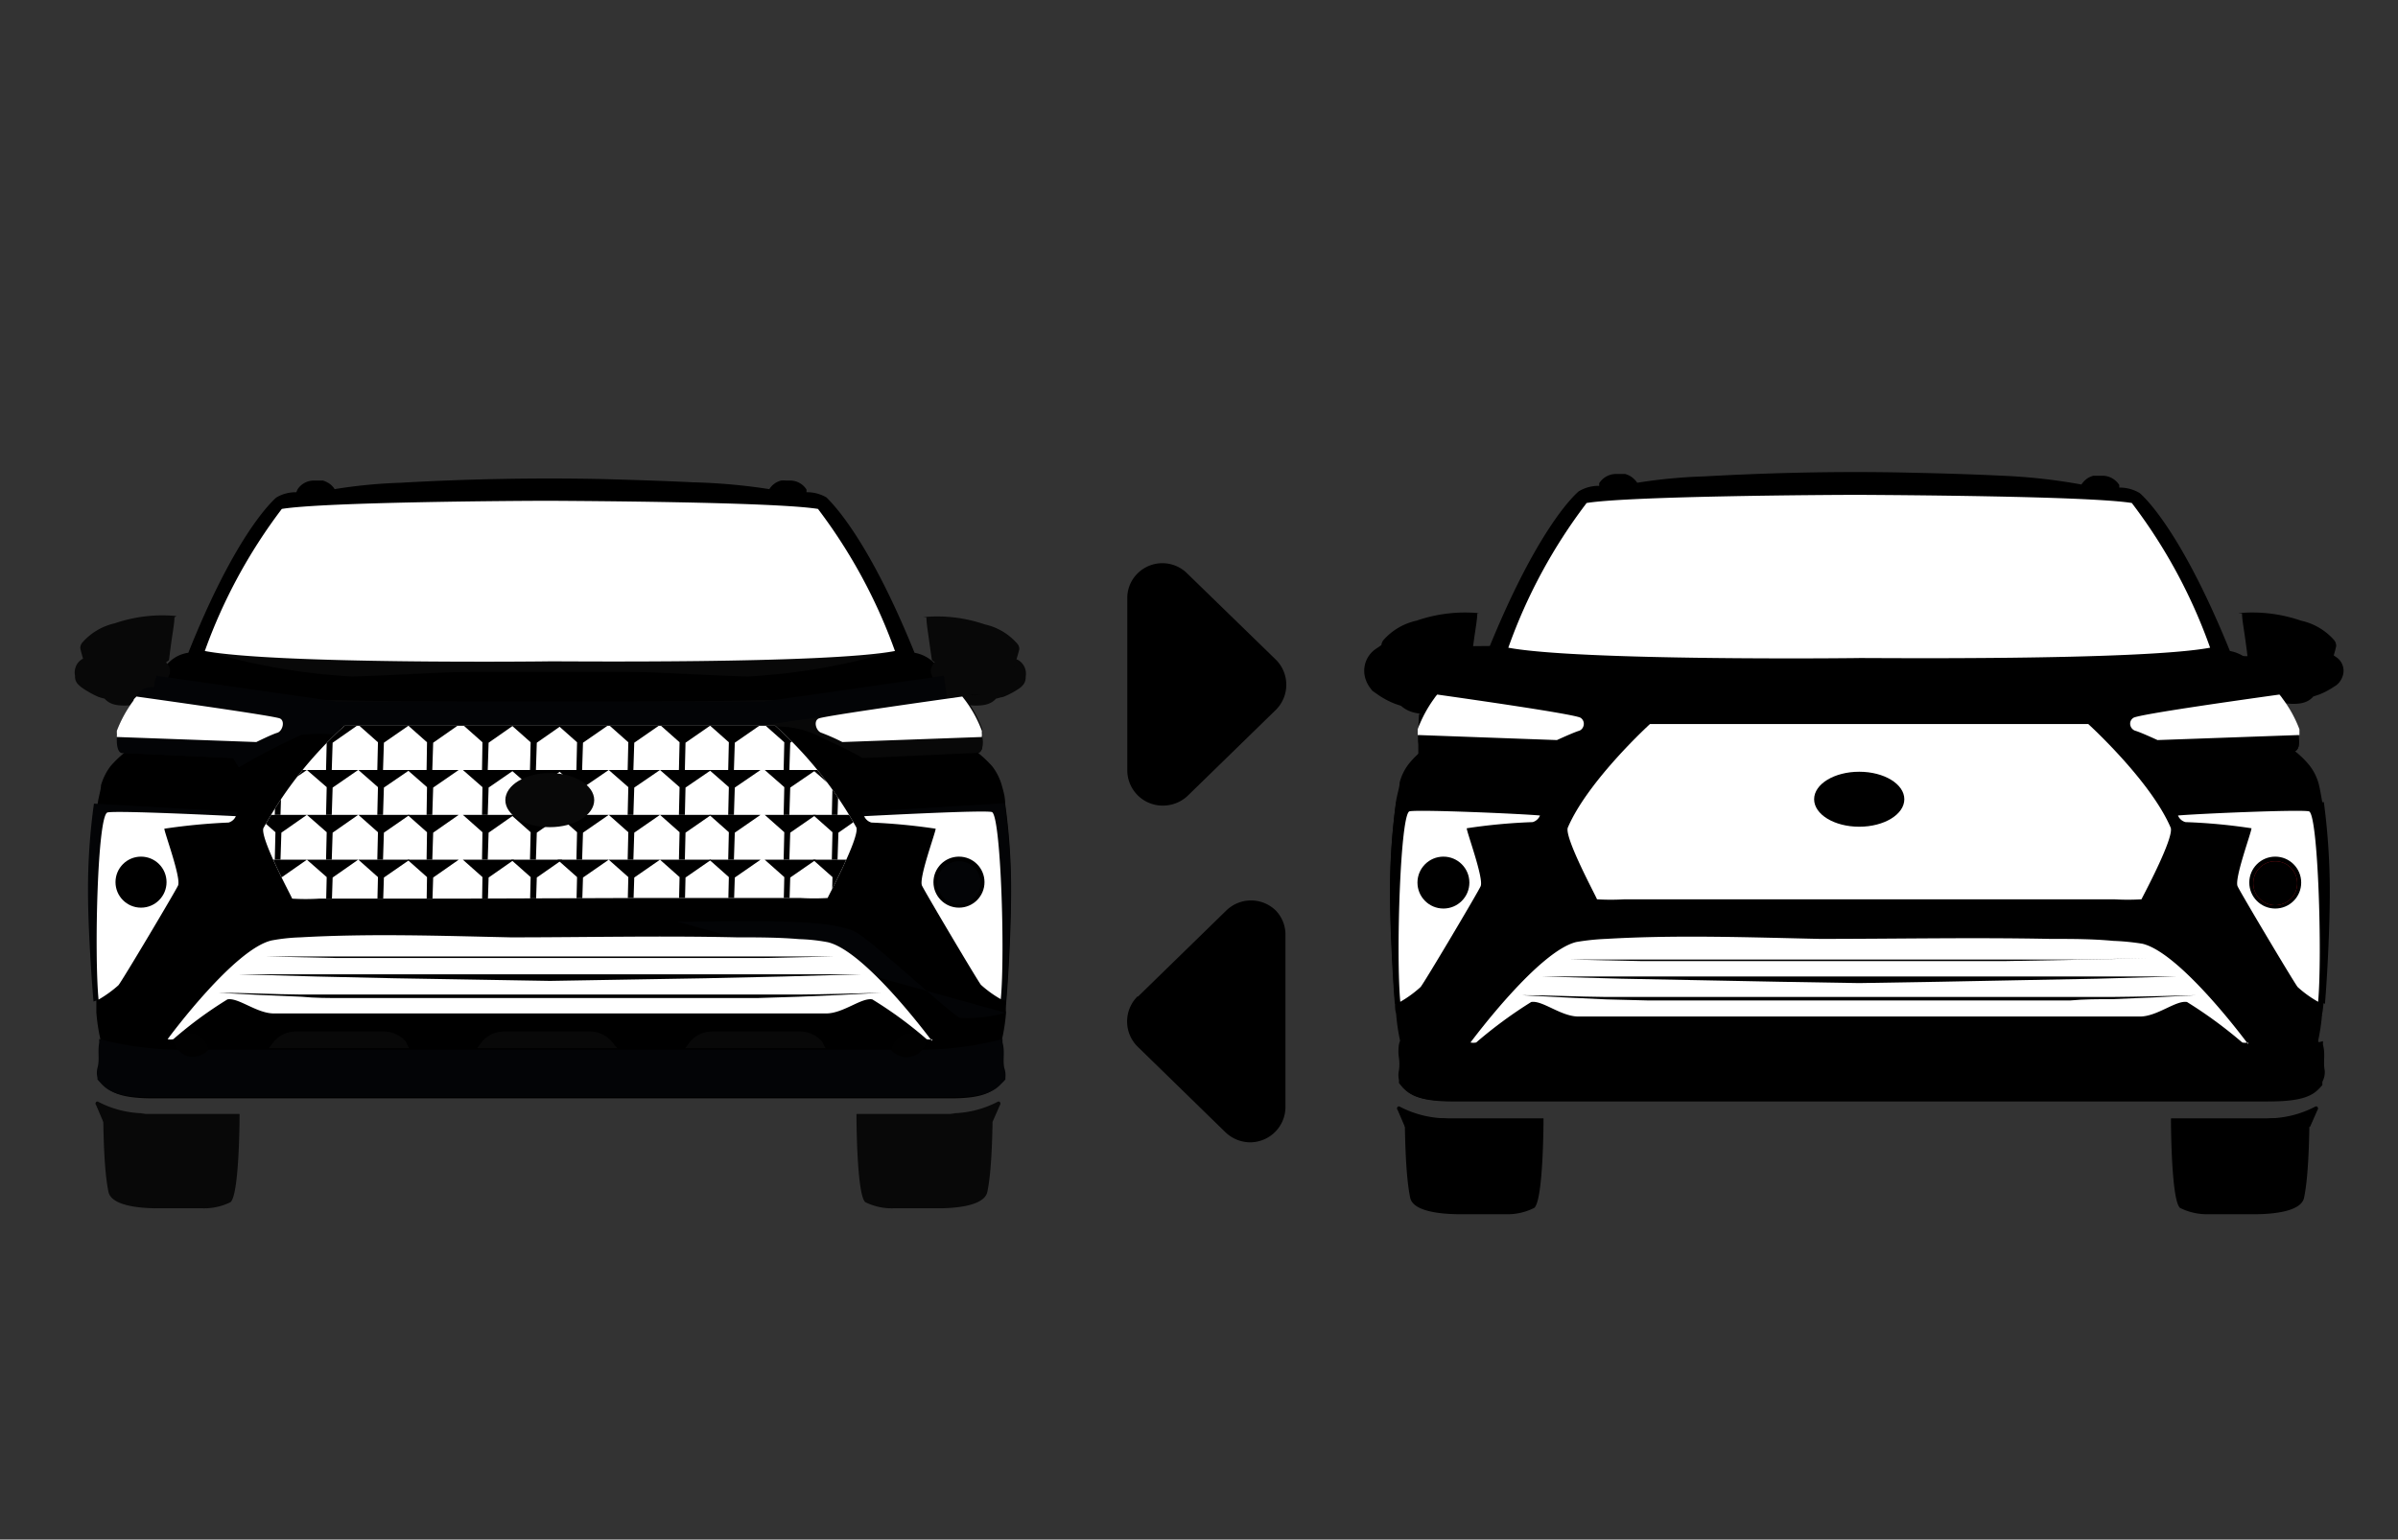 <svg id="Layer_1" data-name="Layer 1" xmlns="http://www.w3.org/2000/svg" xmlns:xlink="http://www.w3.org/1999/xlink" viewBox="0 0 109 70"><rect x="0" y="0" width="109" height="70" fill="#333333" stroke="none"/><defs><style>.cls-1{fill:#d71921;}.cls-11,.cls-18,.cls-19,.cls-2,.cls-21,.cls-3,.cls-4,.cls-5{fill:none;}.cls-3,.cls-4,.cls-5{stroke:#000;}.cls-16,.cls-18,.cls-19,.cls-21,.cls-3,.cls-4,.cls-5{stroke-miterlimit:10;}.cls-3{stroke-width:1.97px;}.cls-5{stroke-width:1.06px;}.cls-16,.cls-6{fill:#fff;}.cls-7{clip-path:url(#clip-path);}.cls-8{clip-path:url(#clip-path-2);}.cls-9{clip-path:url(#clip-path-3);}.cls-10{clip-path:url(#clip-path-4);}.cls-11{stroke:#080808;stroke-linecap:round;stroke-linejoin:round;}.cls-12{fill:#080808;}.cls-13{fill:#050505;}.cls-14{fill:#030406;}.cls-15{clip-path:url(#clip-path-5);}.cls-16,.cls-18{stroke:#496a7d;}.cls-16,.cls-18,.cls-21{stroke-width:1.06px;}.cls-17{clip-path:url(#clip-path-6);}.cls-19,.cls-21{stroke:#030406;}.cls-19{stroke-width:1.97px;}.cls-20{fill:#010101;}.cls-22{clip-path:url(#clip-path-7);}.cls-23{clip-path:url(#clip-path-8);}.cls-24{clip-path:url(#clip-path-9);}</style><clipPath id="clip-path"><circle cx="65.61" cy="40.16" r="1"/></clipPath><clipPath id="clip-path-2"><circle class="cls-1" cx="103.42" cy="40.16" r="1"/></clipPath><clipPath id="clip-path-3"><rect class="cls-2" x="62.49" y="50.85" width="11.08" height="5.23"/></clipPath><clipPath id="clip-path-4"><rect class="cls-2" x="95.26" y="50.85" width="11.08" height="5.23" transform="translate(201.6 106.93) rotate(-180)"/></clipPath><clipPath id="clip-path-5"><circle cx="6.41" cy="40.14" r="0.98"/></clipPath><clipPath id="clip-path-6"><circle cx="43.59" cy="40.14" r="0.98"/></clipPath><clipPath id="clip-path-7"><rect class="cls-2" x="3.35" y="50.65" width="10.9" height="5.14"/></clipPath><clipPath id="clip-path-8"><rect class="cls-2" x="35.57" y="50.65" width="10.9" height="5.14" transform="translate(82.03 106.44) rotate(-180)"/></clipPath><clipPath id="clip-path-9"><path class="cls-2" d="M20.73,40.86H14.5a10,10,0,0,1-1.22,0c0-.05-1.45-2.71-1.31-3.2A17.94,17.94,0,0,1,15.66,33l.51,0H34.63l.61,0a17.94,17.94,0,0,1,3.69,4.63c.13.49-1.3,3.15-1.31,3.2a10.13,10.13,0,0,1-1.23,0H29.05"/></clipPath></defs><path d="M105.61,45.66c.13-1.55.22-3.71.22-5.09a31,31,0,0,0-.27-4.08c-.06-.35-.11-.63-.16-.83a2.33,2.33,0,0,0-.45-.89,4,4,0,0,0-.63-.61.36.36,0,0,0,.17-.27,1.91,1.91,0,0,0,0-.43v-.1a.34.34,0,0,0,0-.1v0h0v-.1h0v0a5.92,5.92,0,0,0-.76-1.4,1.41,1.41,0,0,0-.14-.18.74.74,0,0,0-.8-.34,1.5,1.5,0,0,0-.07-.42,1.74,1.74,0,0,0-1.36-1.22c-2.17-5.35-3.82-6.94-4.1-7.18a1.76,1.76,0,0,0-.93-.25s0-.12,0-.12a.92.92,0,0,0-.74-.42h-.22l-.22,0a1.45,1.45,0,0,0-.22.09,1,1,0,0,0-.32.31A26,26,0,0,0,91,21.63c-1.42-.07-2.84-.11-4.26-.14-3.09-.07-6.18,0-9.27.17a24,24,0,0,0-3.05.29,1.08,1.08,0,0,0-.33-.31,1.45,1.45,0,0,0-.22-.09l-.22,0h-.22a.92.92,0,0,0-.74.42s0,.12,0,.12a1.76,1.76,0,0,0-.93.25c-.28.24-1.93,1.83-4.1,7.18a1.58,1.58,0,0,0-1.12.72,1.35,1.35,0,0,0-.23.5,1.33,1.33,0,0,0-.08.42.74.74,0,0,0-.8.34,1.41,1.41,0,0,0-.14.18,5.92,5.92,0,0,0-.76,1.4v0h0v.1h0v0a.34.34,0,0,0,0,.1v.1a1.91,1.91,0,0,0,0,.43.36.36,0,0,0,.17.27,4,4,0,0,0-.63.61,2.33,2.33,0,0,0-.45.89c0,.2-.1.48-.16.83a31,31,0,0,0-.27,4.08c0,1.38.1,3.54.22,5.09,0,.18,0,.35.05.51a9.16,9.16,0,0,0,.18,1.23,1,1,0,0,0-.05.16,2,2,0,0,0,0,.63,2.1,2.1,0,0,1,0,.55,1,1,0,0,0,0,.45,0,0,0,0,1,0,0h0v.06h0s0,0,0,0l0,0a.43.43,0,0,0,0,.07l.06.08,0,0,.11.13c.29.3.69.6,2.18.61h37.13c1.49,0,1.89-.31,2.18-.61l.11-.13,0,0,.06-.08a.43.43,0,0,0,0-.07l0,0s0,0,0,0h0v-.06h0a0,0,0,0,1,0,0,1,1,0,0,0,0-.45,1.73,1.73,0,0,1,0-.55,2,2,0,0,0,0-.63,1,1,0,0,0-.05-.16,9.16,9.16,0,0,0,.18-1.23C105.58,46,105.59,45.84,105.61,45.66Z"/><path class="cls-3" d="M66.44,30.37a1.45,1.45,0,0,0-.21.76.82.82,0,0,0-.67.17h-.12c-.2,0-.09.15-.52.17s-.65-.06-.67-.31a.35.35,0,0,1-.14,0H64l-.24-.08,0,0a2.74,2.74,0,0,1-.59-.32l-.1-.07s0,0,0,0l0,0,0,0a.41.41,0,0,1-.06-.11.22.22,0,0,1,0-.16.22.22,0,0,1,.08-.1h0l1.28.07Z"/><path class="cls-4" d="M65,36.34s-.07-3.07,0-3.81a6.54,6.54,0,0,1,.25-1.13"/><path d="M67.15,27.89c0,.26-.09.75-.15,1.19l-.11.79a1.71,1.71,0,0,0-.45.5,1.45,1.45,0,0,0-.21.76.82.82,0,0,0-.67.17h-.12c-.2,0-.09.15-.52.17s-.65-.06-.67-.31a.35.35,0,0,1-.14,0H64l-.24-.08,0,0a2.74,2.74,0,0,1-.59-.32l-.1-.07s0,0,0,0l0,0,0,0a.41.41,0,0,1-.06-.11.22.22,0,0,1,0-.16.22.22,0,0,1,.08-.1h0a7.62,7.62,0,0,1-.3-.94v0a.43.43,0,0,1,.08-.26,2.8,2.8,0,0,1,1.52-.9,6.74,6.74,0,0,1,2.84-.34A.5.5,0,0,1,67.15,27.89Z"/><path class="cls-5" d="M102.62,30.37a1.55,1.55,0,0,1,.21.76.82.82,0,0,1,.67.17h.12c.2,0,.09.15.52.17s.64-.06.67-.31a.35.35,0,0,0,.14,0H105l.24-.08,0,0a3,3,0,0,0,.59-.32.22.22,0,0,0,.09-.07l0,0,0,0,0,0a.41.41,0,0,0,.06-.11.22.22,0,0,0,0-.16.22.22,0,0,0-.08-.1h0l-1.28.07Z"/><path d="M104.1,30.29a2.28,2.28,0,0,1,0,.85.9.9,0,0,1-.26.26"/><path d="M101.91,27.89c0,.26.09.75.15,1.19s.09.65.1.79a1.6,1.6,0,0,1,.46.5,1.55,1.55,0,0,1,.21.76.82.82,0,0,1,.67.17h.12c.2,0,.09.15.52.17s.64-.06.67-.31a.35.35,0,0,0,.14,0H105l.24-.08,0,0a3,3,0,0,0,.59-.32.22.22,0,0,0,.09-.07l0,0,0,0,0,0a.41.41,0,0,0,.06-.11.28.28,0,0,0,0-.16.22.22,0,0,0-.08-.1h0a6.5,6.5,0,0,0,.29-.94v0a.43.43,0,0,0-.08-.26,2.8,2.8,0,0,0-1.52-.9,6.77,6.77,0,0,0-2.85-.34A1.62,1.62,0,0,0,101.91,27.89Z"/><path d="M68.61,29.39s0,0,0,.06a29.5,29.5,0,0,0,6.75,1.17c2.49-.07,4-.21,5.64-.21h7c1.64,0,3.15.14,5.64.21a29.5,29.5,0,0,0,6.75-1.17"/><path d="M105.57,46.17a6.83,6.83,0,0,1-2.11.24c-.41-.16-3.67-3.22-4.7-3.9s-4.27-.58-8.34-.55"/><path class="cls-6" d="M102.18,47.4a.61.61,0,0,1-.26,0,20.3,20.3,0,0,0-2.51-1.84c-.5-.09-1.35.66-2.14.66H71.75c-.8,0-1.64-.75-2.15-.66a20.11,20.11,0,0,0-2.5,1.84.61.61,0,0,1-.26,0h0c.14-.18,3.11-4.17,4.82-4.57A10.63,10.63,0,0,1,73,42.69c3.24-.19,6.49-.07,9.72,0,3.49,0,7-.07,10.47,0,1,0,1.91,0,2.87.09a10.63,10.63,0,0,1,1.32.13c1.71.4,4.68,4.39,4.81,4.57Z"/><path d="M78,47.81H71.52l.22-.3a1.35,1.35,0,0,1,1-.47H76.8a1.33,1.33,0,0,1,1,.47Z"/><path d="M87.62,47.81H81.14l.23-.3a1.33,1.33,0,0,1,1-.47h4.08a1.33,1.33,0,0,1,1,.47Z"/><path d="M97.24,47.81H90.76l.23-.3A1.33,1.33,0,0,1,92,47H96a1.35,1.35,0,0,1,1,.47Z"/><path d="M105.56,49.19v0h0a0,0,0,0,1,0,0v0h0s0,0,0,0l0,0a.18.18,0,0,1,0,.07.35.35,0,0,1,0,.08l0,0-.12.13c-.28.3-.69.6-2.18.61H66c-1.49,0-1.9-.31-2.18-.61l-.12-.13,0,0a.35.35,0,0,1,0-.08.18.18,0,0,1,0-.07l0,0s0,0,0,0h0v-.06h0a0,0,0,0,0,0,0,1,1,0,0,1,0-.45c.11-.42,0-.72.08-1.18a1,1,0,0,1,.05-.16,15.22,15.22,0,0,0,3.75.5h4.11l6.46,0h.93l2.3,0,3.33,0h0l3.13,0,3.24,0,6.46,0h4.3a15.22,15.22,0,0,0,3.75-.5c0,.05,0,.11,0,.16.12.46,0,.76.08,1.18A.92.92,0,0,1,105.56,49.19Z"/><path d="M104.32,34.16l-5.18.22H99s-.87-.48-1.78-.87a4.28,4.28,0,0,0-2-.57H73.82a4.28,4.28,0,0,0-2,.57c-.92.39-1.78.87-1.78.87h-.18l-5.18-.22c-.18-.07-.22-.4-.21-.7v-.1s0-.07,0-.1v0h0v-.1h0v0a5.68,5.68,0,0,1,.77-1.4,1.4,1.4,0,0,1,.13-.18.76.76,0,0,1,.81-.34,1.5,1.5,0,0,1,.07-.42c.48.08,5.7.92,8,1.06h.6c2,.07,6.74.07,8.74.07h.93c.93,0,7.13,0,9.55-.07h.56l.29,0c2.4-.18,7.27-1,7.73-1a1.33,1.33,0,0,1,.08.42.74.74,0,0,1,.8.34,1.41,1.41,0,0,1,.14.18,5.68,5.68,0,0,1,.77,1.4v0h0v.1h0v0s0,.07,0,.1v.1C104.54,33.76,104.5,34.09,104.32,34.16Z"/><path d="M70.07,36.88a.85.85,0,0,1-.08.2.52.52,0,0,1-.33.3,26.17,26.17,0,0,0-3,.28h0l0,0c0,.18.79,2.3.63,2.64s-2.6,4.45-2.73,4.58h0a5.18,5.18,0,0,1-.92.67,1.17,1.17,0,0,1-.24.09c-.12-1.55-.22-3.71-.22-5.09a29.16,29.16,0,0,1,.28-4.08Z"/><path class="cls-6" d="M70,37.08a.52.52,0,0,1-.33.3,26.17,26.17,0,0,0-3,.28h0l0,0c0,.18.79,2.3.63,2.64s-2.6,4.45-2.73,4.58h0a5.18,5.18,0,0,1-.92.67c-.2-2.13,0-8.57.42-8.66S69.15,37,70,37.08Z"/><circle cx="65.61" cy="40.13" r="1.18"/><circle cx="65.61" cy="40.16" r="1"/><g class="cls-7"><path d="M70.9,33s-3.52,3.91-3.55,4.81a6.54,6.54,0,0,0,1.38,3.13c.22,0,11.76,0,11.76,0l.07-8Z"/></g><path d="M99,36.88a.85.85,0,0,0,.08.2.51.51,0,0,0,.34.3,25.78,25.78,0,0,1,3,.28h0l0,0c0,.18-.79,2.3-.63,2.64s2.61,4.45,2.73,4.58h0a5,5,0,0,0,.93.67,1.09,1.09,0,0,0,.23.09c.13-1.55.22-3.71.22-5.09a31,31,0,0,0-.27-4.08Z"/><path class="cls-6" d="M99,37.08a.51.51,0,0,0,.34.3,25.78,25.78,0,0,1,3,.28h0l0,0c0,.18-.79,2.3-.63,2.64s2.61,4.45,2.73,4.58h0a5,5,0,0,0,.93.67c.19-2.13,0-8.57-.42-8.66S99.87,37,99,37.08Z"/><circle cx="103.42" cy="40.13" r="1.18"/><circle class="cls-1" cx="103.42" cy="40.16" r="1"/><g class="cls-8"><path class="cls-1" d="M98.13,33s3.51,3.91,3.55,4.81a6.63,6.63,0,0,1-1.39,3.13c-.22,0-11.76,0-11.76,0l-.07-8Z"/><circle cx="103.42" cy="40.16" r="1"/></g><line x1="67.11" y1="47.45" x2="68.73" y2="47.89"/><line x1="101.91" y1="47.45" x2="100.29" y2="47.89"/><path d="M97.63,43.57l-3.28.07-3.28.06c-1.09,0-2.19,0-3.28,0l-3.28,0-3.28,0-3.28,0-3.28,0-3.28-.07,3.28,0h6.56l3.28,0c2.19,0,4.37,0,6.56,0h3.28Z"/><path d="M98.92,44.4l-3.6.1-3.61.07-3.6.07-3.6.06-3.6-.06-3.61-.07-3.6-.07-3.6-.1h3.6l3.6,0c1.21,0,2.41,0,3.61,0l3.6,0,3.6,0,3.6,0,3.61,0Z"/><path d="M99.83,45.25l-1.91.1L96,45.43c-.64,0-1.27,0-1.91.06l-1.92,0-3.83,0-3.83,0-3.83,0c-1.28,0-2.56,0-3.83,0l-1.92,0L73,45.44l-1.92-.09-1.91-.1c1.27,0,2.55.07,3.83.08.64,0,1.27,0,1.91,0h1.92l3.83,0,3.83,0,3.83,0,3.83,0h1.92l1.91,0C97.28,45.32,98.55,45.28,99.83,45.25Z"/><path class="cls-6" d="M100.46,29.45a24.16,24.16,0,0,0-3.56-6.58c-2-.32-11.08-.36-12.33-.37h-.12c-1.25,0-10.34.05-12.33.37a24.16,24.16,0,0,0-3.56,6.58c3.23.6,15.44.48,15.92.47S97.23,30.05,100.46,29.45Z"/><path class="cls-6" d="M97.07,33.23c.24.07,1,.42,1,.42l6.45-.23v-.06s0-.07,0-.1v0h0v-.1h0v0a5.68,5.68,0,0,0-.77-1.4,1.41,1.41,0,0,0-.14-.18c-1.14.16-6.39.89-6.64,1.06S96.82,33.16,97.07,33.23Z"/><path d="M74.93,33H73.82a4.28,4.28,0,0,0-2,.57c-.92.39-1.78.87-1.78.87h-.18l-5.18-.22c-.18-.07-.22-.4-.21-.7v-.1s0-.07,0-.1v0h0v-.1h0v0a5.68,5.68,0,0,1,.77-1.4,1.4,1.4,0,0,1,.13-.18.76.76,0,0,1,.81-.34,1.5,1.5,0,0,1,.07-.42c.48.08,5.76.93,8,1.06l.28.55Z"/><polyline class="cls-4" points="66.24 31.13 74.62 32.33 94.42 32.33 102.8 31.13"/><path d="M69.85,34.37a28.31,28.31,0,0,1,3.05-1.58,9.07,9.07,0,0,1,1.92,0"/><g class="cls-9"><path d="M70.16,50.86s0,3.7-.42,4.06a2.71,2.71,0,0,1-1.29.29h-.21l-.71,0H66.39c-.88,0-2.16-.12-2.29-.75-.46-2.18-.14-8.7-.14-8.7"/></g><path d="M63.86,51.24l-.33-.77c-.07-.07,0-.21.1-.15a4.69,4.69,0,0,0,2.19.53Z"/><g class="cls-10"><path d="M98.68,50.86s0,3.7.41,4.06a2.74,2.74,0,0,0,1.29.29h.21l.71,0h1.15c.87,0,2.15-.12,2.28-.75.46-2.18.14-8.7.14-8.7"/></g><path d="M105,51.24l.34-.77c.06-.07,0-.21-.11-.15a4.67,4.67,0,0,1-2.19.53Z"/><path class="cls-6" d="M80.17,40.89H73.84a10.46,10.46,0,0,1-1.25,0c0-.06-1.47-2.76-1.33-3.25C72.17,35.5,75,32.92,75,32.92l.52,0H94.31l.61,0s2.84,2.58,3.75,4.72c.15.49-1.31,3.19-1.33,3.25a10.29,10.29,0,0,1-1.24,0H88.63"/><ellipse cx="84.51" cy="36.34" rx="2.05" ry="1.25"/><path class="cls-6" d="M71.77,33.23c-.24.07-1,.42-1,.42l-6.33-.23v-.06s0-.07,0-.1v0h0v-.1h0v0a5.79,5.79,0,0,1,.75-1.4,1.41,1.41,0,0,1,.14-.18c1.12.16,6.28.89,6.52,1.06S72,33.16,71.77,33.23Z"/><path d="M45.74,45.54c.13-1.52.22-3.64.22-5a28.26,28.26,0,0,0-.27-4c0-.34-.1-.62-.15-.82a2.59,2.59,0,0,0-.44-.88,5.86,5.86,0,0,0-.63-.6.33.33,0,0,0,.18-.25,1.51,1.51,0,0,0,0-.43v-.1a.31.31,0,0,1,0-.1V33.3h0v-.11h0v0a5.94,5.94,0,0,0-.75-1.38l-.14-.18a.76.76,0,0,0-.79-.34,1.46,1.46,0,0,0-.07-.41,1.69,1.69,0,0,0-1.33-1.2c-2.13-5.26-3.76-6.81-4-7.06a1.74,1.74,0,0,0-.91-.24s0-.12,0-.12a.88.88,0,0,0-.73-.41h-.21a.83.83,0,0,0-.22,0,1,1,0,0,0-.22.09.89.89,0,0,0-.31.3,26.79,26.79,0,0,0-3.46-.31c-1.4-.07-2.8-.11-4.19-.15q-4.56-.09-9.11.17a23.41,23.41,0,0,0-3,.29.84.84,0,0,0-.32-.3,1,1,0,0,0-.21-.09l-.22,0h-.22a.88.88,0,0,0-.72.41l-.05.12a1.74,1.74,0,0,0-.91.24c-.28.25-1.9,1.8-4,7.06a1.55,1.55,0,0,0-1.1.71,1.38,1.38,0,0,0-.23.49,1.73,1.73,0,0,0-.08.41.74.74,0,0,0-.78.34l-.14.18a5.57,5.57,0,0,0-.75,1.38v0h0v.11h0v.05s0,.07,0,.1v.1a1.51,1.51,0,0,0,0,.43.34.34,0,0,0,.17.25,5,5,0,0,0-.62.6,2.59,2.59,0,0,0-.44.88c0,.2-.1.48-.15.82a28.26,28.26,0,0,0-.27,4c0,1.36.09,3.48.21,5,0,.18,0,.35,0,.51a8.5,8.5,0,0,0,.18,1.2,1.42,1.42,0,0,0,0,.16,2,2,0,0,0,0,.62,1.67,1.67,0,0,1,0,.54.91.91,0,0,0,0,.44.06.06,0,0,1,0,0h0v.06h0s0,0,0,0l0,0s0,0,0,.08l.06.07,0,0,.11.12c.28.3.68.6,2.14.61H43.25c1.46,0,1.86-.31,2.14-.61l.11-.12,0,0,0-.07a.35.35,0,0,0,.05-.08l0,0s0,0,0,0h0v-.06h0a.06.06,0,0,0,0,0,1,1,0,0,0,0-.44,1.68,1.68,0,0,1,0-.54,1.94,1.94,0,0,0,0-.62,1.42,1.42,0,0,0,0-.16,8.5,8.5,0,0,0,.18-1.2C45.71,45.89,45.73,45.72,45.74,45.54Z"/><path class="cls-11" d="M7.23,30.51a1.5,1.5,0,0,0-.21.74.86.86,0,0,0-.66.17H6.25c-.2,0-.09.15-.52.16s-.63-.06-.66-.3a.31.31,0,0,1-.13,0l-.07,0a1.53,1.53,0,0,1-.24-.07l0,0A4,4,0,0,1,4,30.85l-.09-.08a0,0,0,0,1,0,0l0,0,0,0,0-.11a.22.22,0,0,1,0-.16.17.17,0,0,1,.08-.1h0l1.27.08Z"/><path class="cls-12" d="M44.48,34.23l-5.1.23H39.2a19.52,19.52,0,0,0-1.75-.87,4.2,4.2,0,0,0-1.94-.55h-21a4.2,4.2,0,0,0-1.94.55c-.9.39-1.75.87-1.75.87h-.18l-5.09-.23c-.18-.06-.22-.39-.21-.68v-.1a.31.31,0,0,0,0-.1V33.3h0v-.07s0,0,0,0h0v0a5.7,5.7,0,0,1,.76-1.38c0-.07.09-.12.13-.18A.76.76,0,0,1,7,31.25a1.29,1.29,0,0,1,.08-.41c.47.08,5.6.91,7.85,1h.59c2,.06,6.62.07,8.59.07h.92c.92,0,7,0,9.39-.07H35l.29,0c2.36-.18,7.16-.95,7.61-1a1.46,1.46,0,0,1,.07.41.76.76,0,0,1,.79.34l.14.18a5.57,5.57,0,0,1,.75,1.38v0h0a.08.08,0,0,0,0,0v.07h0v.05a.38.38,0,0,1,0,.1v.1C44.69,33.84,44.65,34.17,44.48,34.23Z"/><path class="cls-12" d="M7.93,28.07c0,.26-.09.74-.15,1.18s-.08.63-.1.77a1.43,1.43,0,0,0-.45.49,1.5,1.5,0,0,0-.21.74.86.86,0,0,0-.66.17H6.25c-.2,0-.09.15-.52.16s-.63-.06-.66-.3a.31.31,0,0,1-.13,0l-.07,0a1.53,1.53,0,0,1-.24-.07l0,0A4,4,0,0,1,4,30.85l-.09-.08a0,0,0,0,1,0,0l0,0s0,0,0,0a.41.41,0,0,1-.06-.11.22.22,0,0,1,0-.16.17.17,0,0,1,.08-.1h0a6.8,6.8,0,0,1-.28-.92v0a.39.39,0,0,1,.08-.25,2.77,2.77,0,0,1,1.49-.89,6.66,6.66,0,0,1,2.8-.33A.87.87,0,0,1,7.93,28.07Z"/><path class="cls-11" d="M42.81,30.51a1.5,1.5,0,0,1,.2.74.83.83,0,0,1,.66.17h.11c.2,0,.1.15.52.16s.63-.06.66-.3a.36.36,0,0,0,.14,0l.06,0a1.53,1.53,0,0,0,.24-.07l.05,0a3.14,3.14,0,0,0,.58-.31.36.36,0,0,0,.09-.08l0,0,0,0,0,0a.34.34,0,0,0,0-.11.23.23,0,0,0,0-.16.22.22,0,0,0-.08-.1h0l-1.26.08Z"/><path class="cls-13" d="M44.26,30.43c.44.17.55.38.55.64a.78.78,0,0,1-.06.23c0,.07-.15.28-.22.27a.56.56,0,0,1-.55-.05,2.61,2.61,0,0,0-.11-.45c0-.09-.08,0-.1,0s0,0,0-.07S43.87,30.67,44.26,30.43Z"/><path class="cls-12" d="M42.11,28.07c0,.26.08.74.14,1.18s.09.63.11.77a1.66,1.66,0,0,1,.45.49,1.5,1.5,0,0,1,.2.74.83.83,0,0,1,.66.17h.11c.2,0,.1.15.52.16s.63-.06.66-.3a.36.36,0,0,0,.14,0l.06,0a1.53,1.53,0,0,0,.24-.07l.05,0a3.14,3.14,0,0,0,.58-.31.36.36,0,0,0,.09-.08l0,0,0,0,0,0,0-.11a.23.23,0,0,0,0-.16.22.22,0,0,0-.08-.1h0a8.1,8.1,0,0,0,.29-.92v0a.34.34,0,0,0-.08-.25,2.73,2.73,0,0,0-1.49-.89,6.64,6.64,0,0,0-2.8-.33A1.49,1.49,0,0,0,42.11,28.07Z"/><path class="cls-12" d="M9.36,29.55l0,.05A28.77,28.77,0,0,0,16,30.76c2.45-.07,3.93-.21,5.55-.21h6.9c1.62,0,3.1.14,5.55.21a28.89,28.89,0,0,0,6.64-1.16"/><path class="cls-14" d="M45.7,46.05a6.5,6.5,0,0,1-2.06.23c-.41-.16-3.61-3.16-4.63-3.83s-4.2-.57-8.2-.54"/><path class="cls-6" d="M42.37,47.25a.53.53,0,0,1-.25,0,18.49,18.49,0,0,0-2.47-1.81c-.49-.09-1.32.64-2.1.64H12.45c-.78,0-1.61-.73-2.11-.64a18.32,18.32,0,0,0-2.46,1.81.55.55,0,0,1-.26,0h0c.13-.18,3.05-4.11,4.73-4.49a8.45,8.45,0,0,1,1.3-.14c3.18-.18,6.38-.07,9.56,0,3.43,0,6.86-.08,10.29,0,.94,0,1.88,0,2.82.08a8.3,8.3,0,0,1,1.3.14c1.68.38,4.6,4.31,4.74,4.49Z"/><path class="cls-12" d="M18.59,47.66H12.22l.23-.3a1.3,1.3,0,0,1,1-.46h4a1.34,1.34,0,0,1,1,.46Z"/><path class="cls-12" d="M28.06,47.66H21.69l.22-.3a1.33,1.33,0,0,1,.95-.46h4a1.33,1.33,0,0,1,.95.46Z"/><path class="cls-12" d="M37.52,47.66H31.15l.22-.3a1.34,1.34,0,0,1,1-.46h4a1.34,1.34,0,0,1,1,.46Z"/><path class="cls-14" d="M45.7,49s0,0,0,0h0s0,0,0,0v0h0l0,0v0l0,.08-.06.07,0,0-.12.12c-.28.3-.67.6-2.14.61H6.74c-1.46,0-1.86-.31-2.14-.61l-.11-.12,0,0-.06-.07s0,0,0-.08l0,0s0,0,0,0h0l0,0v0h0v0a.89.89,0,0,1,0-.44c.11-.41,0-.7.08-1.16a1.42,1.42,0,0,1,0-.16,14.41,14.41,0,0,0,3.68.49l1.69,0h2.35l6.36,0h3.18l3.27,0h0l3.08,0,3.18,0,6.35,0h2.55l1.68,0a14.55,14.55,0,0,0,3.69-.49c0,.06,0,.11,0,.16.12.46,0,.75.08,1.16A1,1,0,0,1,45.7,49Z"/><path class="cls-14" d="M10.8,36.91a.85.85,0,0,1-.08.2.51.51,0,0,1-.33.29,27.51,27.51,0,0,0-2.92.28h0a0,0,0,0,0,0,0c0,.17.78,2.26.62,2.59S5.51,44.67,5.38,44.8h0a5.42,5.42,0,0,1-.9.65l-.23.09C4.12,44,4,41.9,4,40.54a28.26,28.26,0,0,1,.27-4Z"/><path class="cls-6" d="M10.72,37.11a.51.51,0,0,1-.33.29,27.51,27.51,0,0,0-2.92.28h0a0,0,0,0,0,0,0c0,.17.78,2.26.62,2.59S5.51,44.67,5.38,44.8h0a5.42,5.42,0,0,1-.9.65c-.2-2.09-.05-8.42.41-8.51S9.9,37.07,10.72,37.11Z"/><circle cx="6.41" cy="40.11" r="1.16"/><circle cx="6.41" cy="40.14" r="0.98"/><g class="cls-15"><path class="cls-16" d="M11.61,33.06s-3.45,3.85-3.49,4.73a6.61,6.61,0,0,0,1.36,3.09H21L21.11,33Z"/></g><path class="cls-14" d="M39.2,36.91a.85.85,0,0,0,.08.2.51.51,0,0,0,.33.29,27.51,27.51,0,0,1,2.92.28h0a0,0,0,0,1,0,0c0,.17-.78,2.26-.62,2.59s2.56,4.38,2.68,4.51h0a5,5,0,0,0,.9.65l.23.09c.13-1.52.22-3.64.22-5a28.26,28.26,0,0,0-.27-4Z"/><path class="cls-6" d="M39.28,37.11a.51.51,0,0,0,.33.29,27.51,27.51,0,0,1,2.92.28h0a0,0,0,0,1,0,0c0,.17-.78,2.26-.62,2.59s2.56,4.38,2.68,4.51h0a5,5,0,0,0,.9.65c.2-2.09,0-8.42-.41-8.51S40.1,37.07,39.28,37.11Z"/><circle cx="43.59" cy="40.11" r="1.16"/><circle cx="43.59" cy="40.14" r="0.98"/><g class="cls-17"><path class="cls-18" d="M38.39,33.06s3.45,3.85,3.49,4.73a6.61,6.61,0,0,1-1.36,3.09H29L28.89,33Z"/><circle class="cls-19" cx="43.59" cy="40.14" r="0.98"/></g><path class="cls-20" d="M7.88,47.3A1,1,0,0,1,8.82,47a1,1,0,0,1,.66.73,1,1,0,0,1-.94.3A1,1,0,0,1,7.88,47.3Z"/><path class="cls-20" d="M42.11,47.3a.91.91,0,0,1-1.6.44,1,1,0,0,1,.66-.73A1,1,0,0,1,42.11,47.3Z"/><path class="cls-20" d="M37.9,43.49l-3.23.07-3.22,0-3.23,0-3.22,0-3.23,0-3.22,0-3.23,0-3.22-.07,3.22,0h6.45l3.23,0c2.15,0,4.3,0,6.45,0h3.22Z"/><path class="cls-20" d="M39.17,44.3l-3.55.1-3.54.08-3.54.06L25,44.6l-3.55-.06-3.54-.06-3.54-.08-3.54-.1h3.54l3.54,0,3.55,0,3.54,0,3.54,0,3.54,0,3.54,0Z"/><path class="cls-20" d="M40.06,45.14l-1.88.1-1.88.08-1.89.06-1.88,0-3.77,0-3.76,0-3.77,0-3.77,0-1.88,0c-.63,0-1.26,0-1.88-.06l-1.89-.08-1.88-.1c1.26,0,2.51.07,3.77.08.63,0,1.25,0,1.88,0h1.88l3.77,0,3.77,0,3.76,0,3.77,0h1.88q.95,0,1.89,0C37.55,45.21,38.81,45.17,40.06,45.14Z"/><path class="cls-6" d="M40.68,29.6a24.13,24.13,0,0,0-3.5-6.46c-2-.32-10.89-.36-12.12-.37h-.12c-1.23,0-10.17.05-12.13.37a24.13,24.13,0,0,0-3.5,6.46c3.18.6,15.19.48,15.66.47S37.5,30.2,40.68,29.6Z"/><path class="cls-14" d="M15.58,33.05h-1.1a4.2,4.2,0,0,0-1.94.55c-.9.39-1.75.87-1.75.87h-.18l-5.09-.23c-.18-.06-.22-.39-.21-.68v-.1a.31.31,0,0,0,0-.1V33.3h0v-.07s0,0,0,0h0v0a5.7,5.7,0,0,1,.76-1.38c0-.07.09-.12.13-.18A.76.76,0,0,1,7,31.25a1.29,1.29,0,0,1,.08-.41c.47.08,5.66.92,7.89,1.05l.27.54Z"/><polyline class="cls-21" points="7.03 31.25 15.27 32.43 34.74 32.43 42.98 31.25"/><path class="cls-21" d="M10.58,34.44a28.42,28.42,0,0,1,3-1.55,8.78,8.78,0,0,1,1.89,0"/><g class="cls-22"><path class="cls-12" d="M10.89,50.66s0,3.64-.41,4a2.7,2.7,0,0,1-1.27.28H9c-.23,0-.47,0-.7,0H7.18c-.86,0-2.12-.12-2.25-.75-.45-2.13-.13-8.55-.13-8.55"/></g><path class="cls-12" d="M4.69,51l-.32-.75c-.07-.08,0-.21.1-.15a4.62,4.62,0,0,0,2.15.52Z"/><g class="cls-23"><path class="cls-12" d="M38.93,50.66s0,3.64.4,4a2.72,2.72,0,0,0,1.28.28h.2l.7,0h1.12c.86,0,2.12-.12,2.25-.75.45-2.13.14-8.55.14-8.55"/></g><path class="cls-12" d="M45.12,51l.33-.75c.06-.08,0-.21-.11-.15a4.62,4.62,0,0,1-2.15.52Z"/><path class="cls-6" d="M12.6,33.32c-.24.07-.95.42-.95.42l-6.34-.23v-.06a.31.31,0,0,0,0-.1V33.3h0v-.07s0,0,0,0h0v0a5.7,5.7,0,0,1,.76-1.38c0-.07.09-.12.13-.18,1.13.16,6.29.88,6.53,1S12.84,33.25,12.6,33.32Z"/><path class="cls-6" d="M20.73,40.86H14.5a10,10,0,0,1-1.22,0c0-.05-1.45-2.71-1.31-3.2A17.94,17.94,0,0,1,15.66,33l.51,0H34.63l.61,0a17.94,17.94,0,0,1,3.69,4.63c.13.49-1.3,3.15-1.31,3.2a10.13,10.13,0,0,1-1.23,0H29.05"/><g class="cls-24"><polygon points="16.29 28.87 18.62 28.87 17.45 29.68 17.41 30.92 17.15 30.92 17.18 29.66 16.29 28.87"/><polygon points="13.95 28.87 16.28 28.87 15.12 29.68 15.08 30.92 14.82 30.92 14.85 29.66 13.95 28.87"/><polygon points="23.23 28.87 25.56 28.87 24.4 29.68 24.36 30.92 24.09 30.92 24.12 29.66 23.23 28.87"/><polygon points="11.62 28.87 13.95 28.87 12.79 29.68 12.75 30.92 12.49 30.92 12.52 29.66 11.62 28.87"/><polygon points="21.04 28.87 23.37 28.87 22.21 29.68 22.17 30.92 21.91 30.92 21.93 29.66 21.04 28.87"/><polygon points="18.52 28.87 20.85 28.87 19.69 29.68 19.65 30.92 19.39 30.92 19.41 29.66 18.52 28.87"/><polygon points="30 28.87 32.33 28.87 31.16 29.68 31.13 30.92 30.86 30.92 30.89 29.66 30 28.87"/><polygon points="27.67 28.87 30 28.87 28.83 29.68 28.79 30.92 28.53 30.92 28.56 29.66 27.67 28.87"/><polygon points="36.95 28.87 39.27 28.87 38.11 29.68 38.07 30.92 37.81 30.92 37.84 29.66 36.95 28.87"/><polygon points="25.34 28.87 27.67 28.87 26.5 29.68 26.46 30.92 26.2 30.92 26.23 29.66 25.34 28.87"/><polygon points="34.76 28.87 37.09 28.87 35.92 29.68 35.88 30.92 35.62 30.92 35.65 29.66 34.76 28.87"/><polygon points="32.24 28.87 34.57 28.87 33.4 29.68 33.36 30.92 33.1 30.92 33.13 29.66 32.24 28.87"/><polygon points="16.29 30.92 18.62 30.92 17.45 31.73 17.41 32.96 17.15 32.96 17.18 31.7 16.29 30.92"/><polygon points="13.95 30.92 16.28 30.92 15.12 31.73 15.08 32.96 14.82 32.96 14.85 31.7 13.95 30.92"/><polygon points="23.23 30.92 25.56 30.92 24.4 31.73 24.36 32.96 24.09 32.96 24.12 31.7 23.23 30.92"/><polygon points="11.62 30.92 13.95 30.92 12.79 31.73 12.75 32.96 12.49 32.96 12.52 31.7 11.62 30.92"/><polygon points="21.04 30.92 23.37 30.92 22.21 31.73 22.17 32.96 21.91 32.96 21.93 31.7 21.04 30.92"/><polygon points="18.52 30.92 20.85 30.92 19.69 31.73 19.65 32.96 19.39 32.96 19.41 31.7 18.52 30.92"/><polygon points="30 30.92 32.33 30.92 31.16 31.73 31.13 32.96 30.86 32.96 30.89 31.7 30 30.92"/><polygon points="27.67 30.92 30 30.92 28.83 31.73 28.79 32.96 28.53 32.96 28.56 31.7 27.67 30.92"/><polygon points="36.95 30.92 39.27 30.92 38.11 31.73 38.07 32.96 37.81 32.96 37.84 31.7 36.95 30.92"/><polygon points="25.34 30.92 27.67 30.92 26.5 31.73 26.46 32.96 26.2 32.96 26.23 31.7 25.34 30.92"/><polygon points="34.76 30.92 37.09 30.92 35.92 31.73 35.88 32.96 35.62 32.96 35.65 31.7 34.76 30.92"/><polygon points="32.24 30.92 34.57 30.92 33.4 31.73 33.36 32.96 33.1 32.96 33.13 31.7 32.24 30.92"/><polygon points="16.29 32.96 18.62 32.96 17.45 33.77 17.41 35.01 17.15 35.01 17.18 33.75 16.29 32.96"/><polygon points="13.95 32.96 16.28 32.96 15.12 33.77 15.08 35.01 14.82 35.01 14.85 33.75 13.95 32.96"/><polygon points="23.23 32.96 25.56 32.96 24.4 33.77 24.36 35.01 24.09 35.01 24.12 33.75 23.23 32.96"/><polygon points="11.62 32.96 13.95 32.96 12.79 33.77 12.75 35.01 12.49 35.01 12.52 33.75 11.62 32.96"/><polygon points="21.04 32.96 23.37 32.96 22.21 33.77 22.17 35.01 21.91 35.01 21.93 33.75 21.04 32.96"/><polygon points="18.52 32.96 20.85 32.96 19.69 33.77 19.65 35.01 19.39 35.01 19.41 33.75 18.52 32.96"/><polygon points="30 32.96 32.33 32.96 31.16 33.77 31.13 35.01 30.86 35.01 30.89 33.75 30 32.96"/><polygon points="27.67 32.96 30 32.96 28.83 33.77 28.79 35.01 28.53 35.01 28.56 33.75 27.67 32.96"/><polygon points="36.95 32.96 39.27 32.96 38.11 33.77 38.07 35.01 37.81 35.01 37.84 33.75 36.95 32.96"/><polygon points="25.34 32.96 27.67 32.96 26.5 33.77 26.46 35.01 26.2 35.01 26.23 33.75 25.34 32.96"/><polygon points="34.76 32.96 37.09 32.96 35.92 33.77 35.88 35.01 35.62 35.01 35.65 33.75 34.76 32.96"/><polygon points="32.24 32.96 34.57 32.96 33.4 33.77 33.36 35.01 33.1 35.01 33.13 33.75 32.24 32.96"/><polygon points="16.29 35.01 18.62 35.01 17.45 35.81 17.41 37.05 17.15 37.05 17.18 35.79 16.29 35.01"/><polygon points="13.95 35.01 16.28 35.01 15.12 35.81 15.08 37.05 14.82 37.05 14.85 35.79 13.95 35.01"/><polygon points="23.23 35.01 25.56 35.01 24.4 35.81 24.36 37.05 24.09 37.05 24.12 35.79 23.23 35.01"/><polygon points="11.62 35.01 13.95 35.01 12.79 35.81 12.75 37.05 12.49 37.05 12.52 35.79 11.62 35.01"/><polygon points="21.04 35.01 23.37 35.01 22.21 35.81 22.17 37.05 21.91 37.05 21.93 35.79 21.04 35.01"/><polygon points="18.52 35.01 20.85 35.01 19.69 35.81 19.65 37.05 19.39 37.05 19.41 35.79 18.52 35.01"/><polygon points="30 35.01 32.33 35.01 31.16 35.81 31.13 37.05 30.86 37.05 30.89 35.79 30 35.01"/><polygon points="27.67 35.01 30 35.01 28.83 35.81 28.79 37.05 28.53 37.05 28.56 35.79 27.67 35.01"/><polygon points="36.95 35.01 39.27 35.01 38.11 35.81 38.07 37.05 37.81 37.05 37.84 35.79 36.95 35.01"/><polygon points="25.34 35.01 27.67 35.01 26.5 35.81 26.46 37.05 26.2 37.05 26.23 35.79 25.34 35.01"/><polygon points="34.76 35.01 37.09 35.01 35.92 35.81 35.88 37.05 35.62 37.05 35.65 35.79 34.76 35.01"/><polygon points="32.24 35.01 34.57 35.01 33.4 35.81 33.36 37.05 33.1 37.05 33.13 35.79 32.24 35.01"/><polygon points="16.29 37.05 18.62 37.05 17.45 37.86 17.41 39.09 17.15 39.09 17.18 37.84 16.29 37.05"/><polygon points="13.95 37.05 16.28 37.05 15.12 37.86 15.08 39.09 14.82 39.09 14.85 37.84 13.95 37.05"/><polygon points="23.23 37.05 25.56 37.05 24.4 37.86 24.36 39.09 24.09 39.09 24.12 37.84 23.23 37.05"/><polygon points="11.62 37.05 13.95 37.05 12.79 37.86 12.75 39.09 12.49 39.09 12.52 37.84 11.62 37.05"/><polygon points="21.04 37.05 23.37 37.05 22.21 37.86 22.17 39.09 21.91 39.09 21.93 37.84 21.04 37.05"/><polygon points="18.52 37.05 20.85 37.05 19.69 37.86 19.65 39.09 19.39 39.09 19.41 37.84 18.52 37.05"/><polygon points="30 37.05 32.33 37.05 31.16 37.86 31.13 39.09 30.86 39.09 30.89 37.84 30 37.05"/><polygon points="27.67 37.05 30 37.05 28.83 37.86 28.79 39.09 28.53 39.09 28.56 37.84 27.67 37.05"/><polygon points="36.95 37.05 39.27 37.05 38.11 37.86 38.07 39.09 37.81 39.09 37.84 37.84 36.95 37.05"/><polygon points="25.34 37.05 27.67 37.05 26.5 37.86 26.46 39.09 26.2 39.09 26.23 37.84 25.34 37.05"/><polygon points="34.76 37.05 37.09 37.05 35.92 37.86 35.88 39.09 35.62 39.09 35.65 37.84 34.76 37.05"/><polygon points="32.24 37.05 34.57 37.05 33.4 37.86 33.36 39.09 33.1 39.09 33.13 37.84 32.24 37.05"/><polygon points="16.29 39.09 18.62 39.09 17.45 39.9 17.41 41.14 17.15 41.14 17.18 39.88 16.29 39.09"/><polygon points="13.95 39.09 16.28 39.09 15.12 39.9 15.08 41.14 14.82 41.14 14.85 39.88 13.95 39.09"/><polygon points="23.23 39.09 25.56 39.09 24.4 39.9 24.36 41.14 24.09 41.14 24.12 39.88 23.23 39.09"/><polygon points="11.62 39.09 13.95 39.09 12.79 39.9 12.75 41.14 12.49 41.14 12.52 39.88 11.62 39.09"/><polygon points="21.04 39.09 23.37 39.09 22.21 39.9 22.17 41.14 21.91 41.14 21.93 39.88 21.04 39.09"/><polygon points="18.52 39.09 20.85 39.09 19.69 39.9 19.65 41.14 19.39 41.14 19.41 39.88 18.52 39.09"/><polygon points="16.29 41.14 18.62 41.14 17.45 41.95 17.41 43.18 17.15 43.18 17.18 41.92 16.29 41.14"/><polygon points="13.95 41.14 16.28 41.14 15.12 41.95 15.08 43.18 14.82 43.18 14.85 41.92 13.95 41.14"/><polygon points="23.23 41.14 25.56 41.14 24.4 41.95 24.36 43.18 24.09 43.18 24.12 41.92 23.23 41.14"/><polygon points="11.62 41.14 13.95 41.14 12.79 41.95 12.75 43.18 12.49 43.18 12.52 41.92 11.62 41.14"/><polygon points="21.04 41.14 23.37 41.14 22.21 41.95 22.17 43.18 21.91 43.18 21.93 41.92 21.04 41.14"/><polygon points="18.52 41.14 20.85 41.14 19.69 41.95 19.65 43.18 19.39 43.18 19.41 41.92 18.52 41.14"/><polygon points="30 39.09 32.33 39.09 31.16 39.9 31.13 41.14 30.86 41.14 30.89 39.88 30 39.09"/><polygon points="27.67 39.09 30 39.09 28.83 39.9 28.79 41.14 28.53 41.14 28.56 39.88 27.67 39.09"/><polygon points="36.95 39.09 39.27 39.09 38.11 39.9 38.07 41.14 37.81 41.14 37.84 39.88 36.95 39.09"/><polygon points="25.34 39.09 27.67 39.09 26.5 39.9 26.46 41.14 26.2 41.14 26.23 39.88 25.34 39.09"/><polygon points="34.76 39.09 37.09 39.09 35.92 39.9 35.88 41.14 35.62 41.14 35.65 39.88 34.76 39.09"/><polygon points="32.24 39.09 34.57 39.09 33.4 39.9 33.36 41.14 33.1 41.14 33.13 39.88 32.24 39.09"/><polygon points="30 41.14 32.33 41.14 31.16 41.95 31.13 43.18 30.86 43.18 30.89 41.92 30 41.14"/><polygon points="27.67 41.14 30 41.14 28.83 41.95 28.79 43.18 28.53 43.18 28.56 41.92 27.67 41.14"/><polygon points="36.95 41.14 39.27 41.14 38.11 41.95 38.07 43.18 37.81 43.18 37.84 41.92 36.95 41.14"/><polygon points="25.34 41.14 27.67 41.14 26.5 41.95 26.46 43.18 26.2 43.18 26.23 41.92 25.34 41.14"/><polygon points="34.76 41.14 37.09 41.14 35.92 41.95 35.88 43.18 35.62 43.18 35.65 41.92 34.76 41.14"/><polygon points="32.24 41.14 34.57 41.14 33.4 41.95 33.36 43.18 33.1 43.18 33.13 41.92 32.24 41.14"/><polygon points="16.29 43.18 18.62 43.18 17.45 43.99 17.41 45.23 17.15 45.23 17.18 43.97 16.29 43.18"/><polygon points="13.95 43.18 16.28 43.18 15.12 43.99 15.08 45.23 14.82 45.23 14.85 43.97 13.95 43.18"/><polygon points="23.23 43.18 25.56 43.18 24.4 43.99 24.36 45.23 24.09 45.23 24.12 43.97 23.23 43.18"/><polygon points="11.62 43.18 13.95 43.18 12.79 43.99 12.75 45.23 12.49 45.23 12.52 43.97 11.62 43.18"/><polygon points="21.04 43.18 23.37 43.18 22.21 43.99 22.17 45.23 21.91 45.23 21.93 43.97 21.04 43.18"/><polygon points="18.52 43.18 20.85 43.18 19.69 43.99 19.65 45.23 19.39 45.23 19.41 43.97 18.52 43.18"/><polygon points="30 43.18 32.33 43.18 31.16 43.99 31.13 45.23 30.86 45.23 30.89 43.97 30 43.18"/><polygon points="27.67 43.18 30 43.18 28.83 43.99 28.79 45.23 28.53 45.23 28.56 43.97 27.67 43.18"/><polygon points="36.95 43.18 39.27 43.18 38.11 43.99 38.07 45.23 37.81 45.23 37.84 43.97 36.95 43.18"/><polygon points="25.34 43.18 27.67 43.18 26.5 43.99 26.46 45.23 26.2 45.23 26.23 43.97 25.34 43.18"/><polygon points="34.76 43.18 37.09 43.18 35.92 43.99 35.88 45.23 35.62 45.23 35.65 43.97 34.76 43.18"/><polygon points="32.24 43.18 34.57 43.18 33.4 43.99 33.36 45.23 33.1 45.23 33.13 43.97 32.24 43.18"/></g><ellipse class="cls-12" cx="24.99" cy="36.38" rx="2.02" ry="1.23"/><path class="cls-6" d="M37.34,33.32a9.38,9.38,0,0,1,.95.42l6.34-.23v-.06a.38.38,0,0,0,0-.1V33.3h0v-.07a.08.08,0,0,1,0,0h0v0a5.57,5.57,0,0,0-.75-1.38l-.14-.18c-1.12.16-6.28.88-6.53,1S37.1,33.25,37.34,33.32Z"/><path d="M58,30a1.61,1.61,0,0,1,0,2.27l-4,3.9a1.64,1.64,0,0,1-1.13.46A1.61,1.61,0,0,1,51.24,35V27.2a1.57,1.57,0,0,1,.46-1.12,1.6,1.6,0,0,1,2.27,0L58,30Z"/><path d="M51.7,45.31a1.61,1.61,0,0,0,0,2.27l4,3.9a1.64,1.64,0,0,0,1.13.46,1.61,1.61,0,0,0,1.6-1.61V42.54A1.58,1.58,0,0,0,58,41.41a1.61,1.61,0,0,0-2.27,0l-4,3.9Z"/></svg>